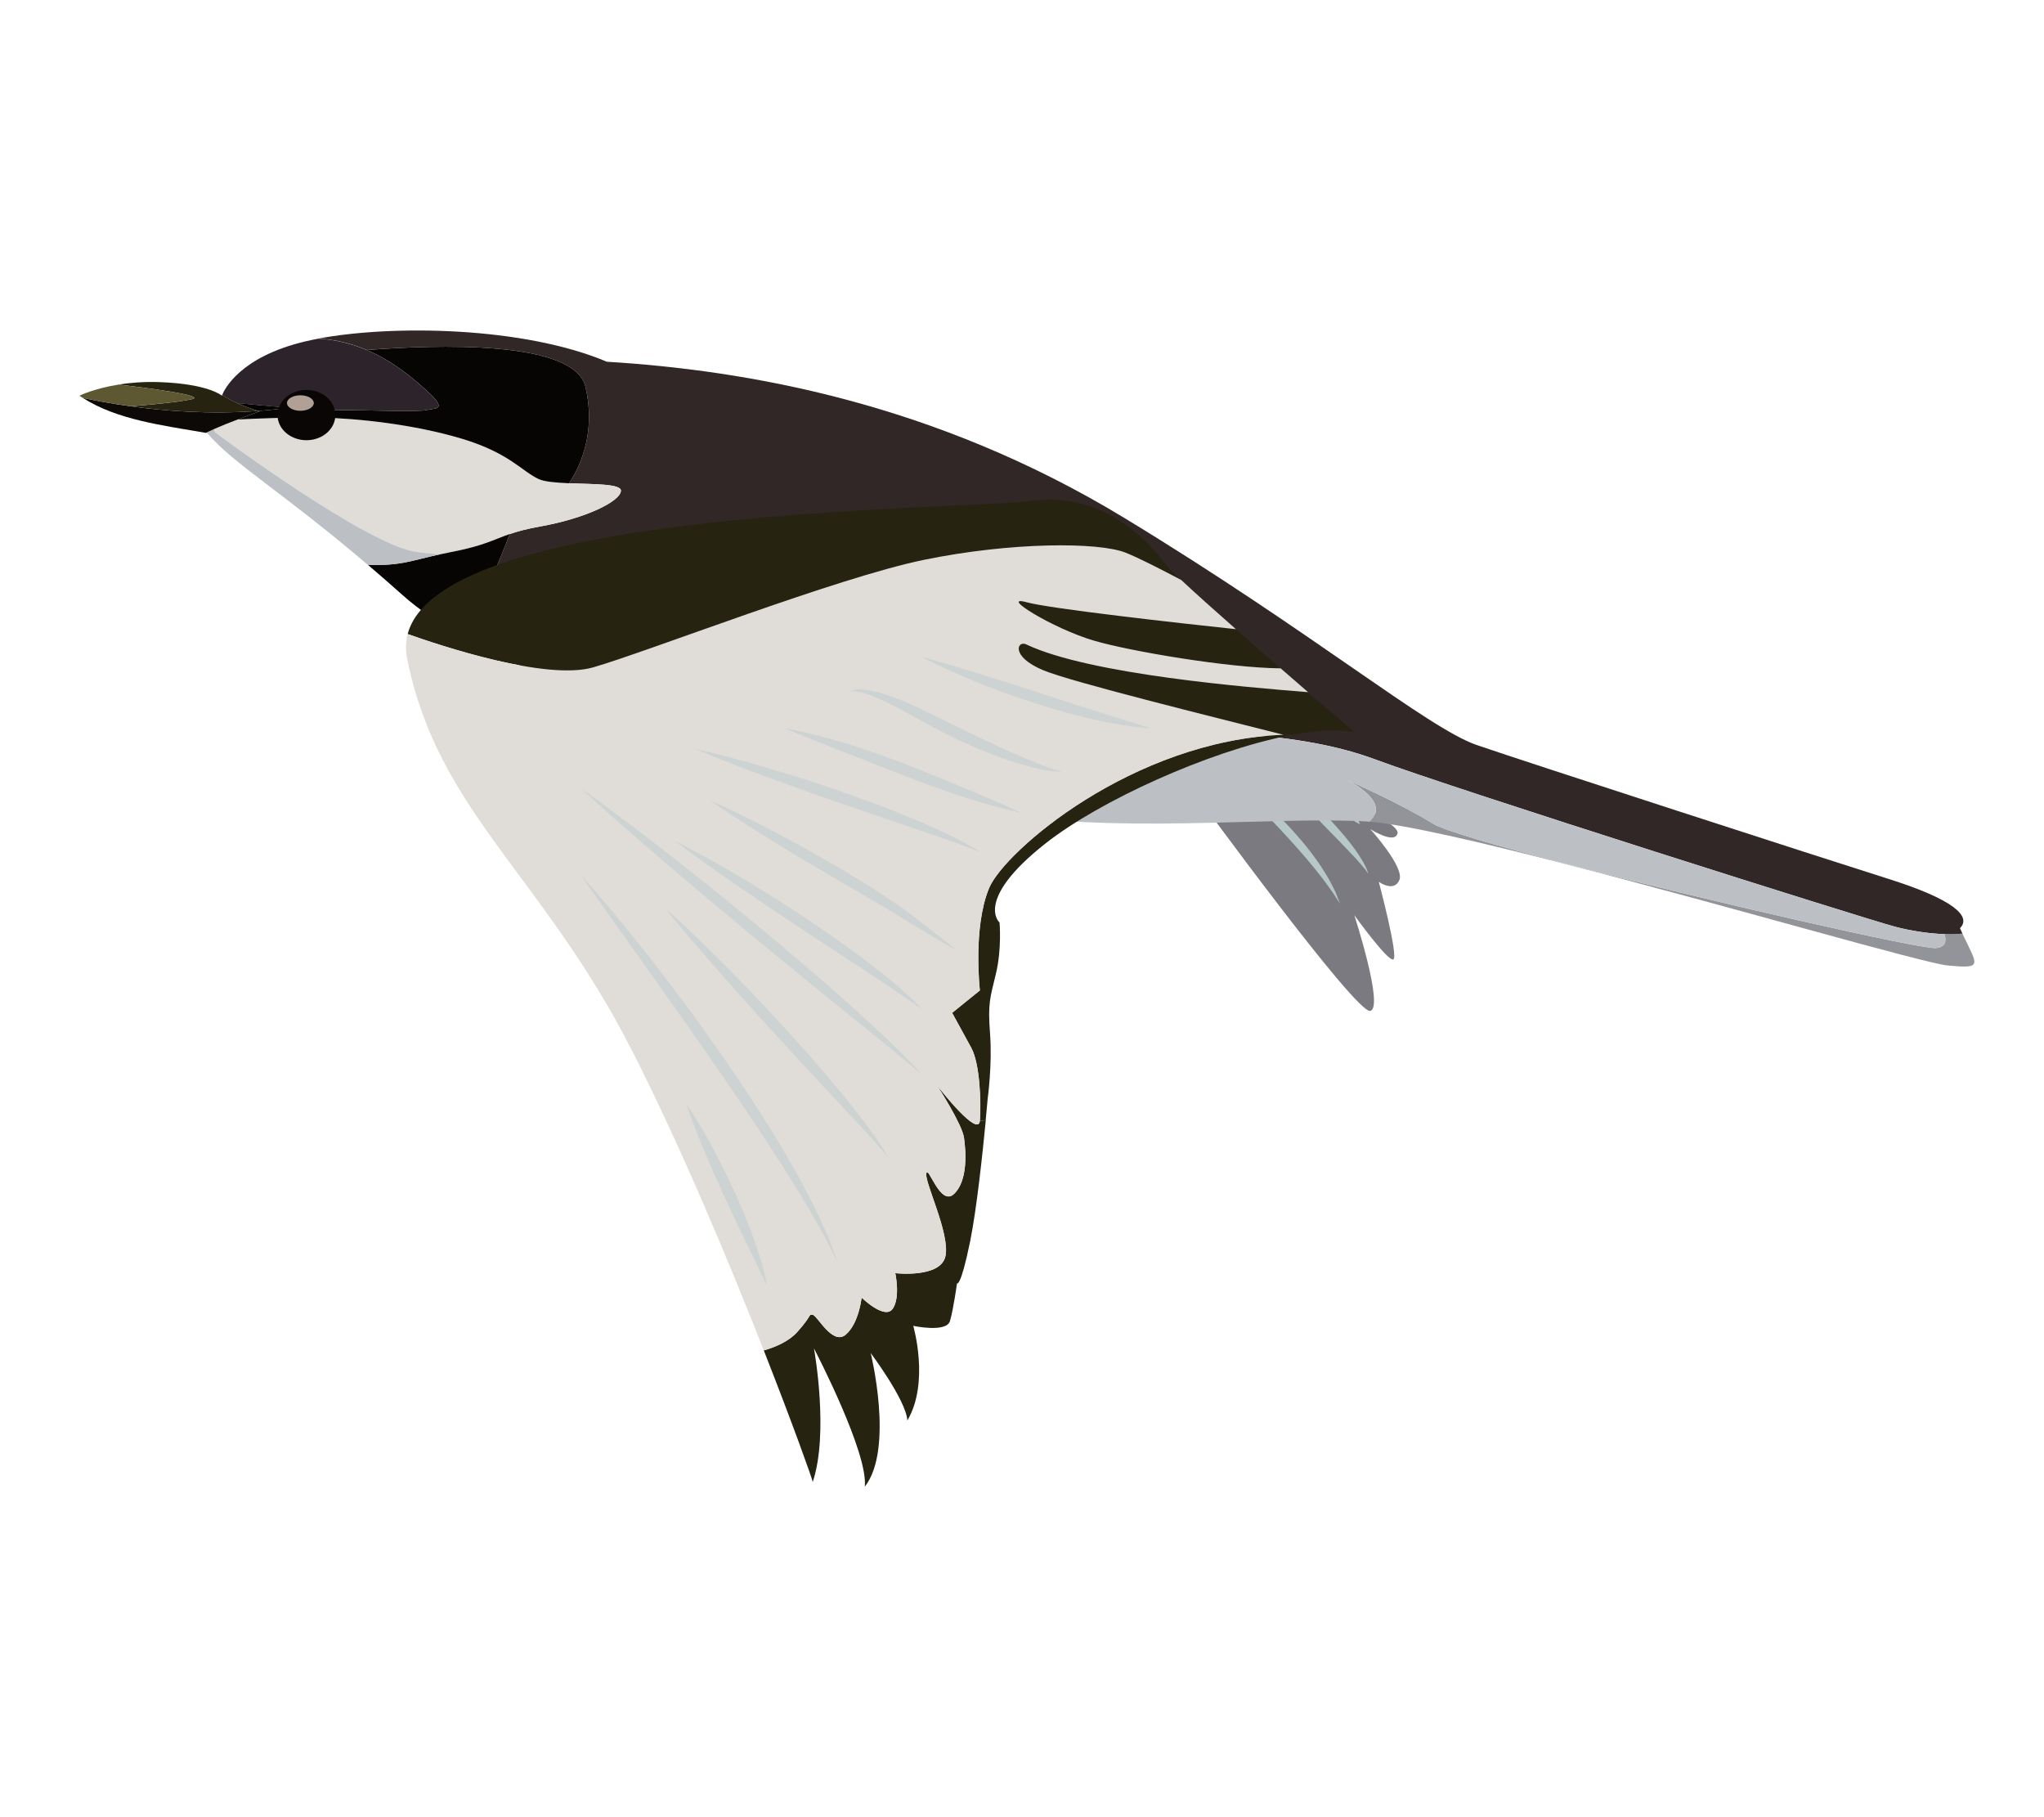 <?xml version="1.0" encoding="UTF-8"?>
<svg id="Layer_2" data-name="Layer 2" xmlns="http://www.w3.org/2000/svg" viewBox="0 0 540 480">
  <defs>
    <style>
      .cls-1 {
        fill: #cdd2d2;
      }

      .cls-1, .cls-2, .cls-3, .cls-4, .cls-5, .cls-6, .cls-7, .cls-8, .cls-9, .cls-10, .cls-11, .cls-12, .cls-13, .cls-14, .cls-15 {
        stroke-width: 0px;
      }

      .cls-2 {
        fill: #bcc0c5;
      }

      .cls-3 {
        fill: #322727;
      }

      .cls-4 {
        fill: #b0a095;
      }

      .cls-5 {
        fill: #262410;
      }

      .cls-6 {
        fill: none;
      }

      .cls-7 {
        fill: #939499;
      }

      .cls-8 {
        fill: #b7c9c7;
      }

      .cls-9 {
        fill: #0d0907;
      }

      .cls-10 {
        fill: #0a0605;
      }

      .cls-11 {
        fill: #7b7a80;
      }

      .cls-12 {
        fill: #2c242a;
      }

      .cls-13 {
        fill: #060503;
      }

      .cls-14 {
        fill: #5d5832;
      }

      .cls-15 {
        fill: #e0ddd8;
      }
    </style>
  </defs>
  <g id="Layer_2-2" data-name="Layer 2">
    <g>
      <rect class="cls-6" width="540" height="480"/>
      <g>
        <path class="cls-11" d="m316.09,210.06s42.25,57.93,45.93,56.97c3.68-.96-4.23-25.29-4.23-25.29,0,0,8.87,12.32,10.31,11.68,1.44-.64-3.84-20.49-3.84-20.49,0,0,4,2.88,5.44-.48,1.44-3.36-7.68-13.44-7.68-13.44,0,0,6.56,4.18,7.2,1.05.64-3.13-22.41-12.98-27.53-14.13-5.12-1.16-21.77-2.12-25.61,4.12h0Z"/>
        <path class="cls-8" d="m322.91,203.17s.63.4,1.71,1.15c1.07.75,2.57,1.86,4.32,3.26.87.71,1.82,1.47,2.78,2.31.96.85,2,1.71,3.01,2.69,1.02.96,2.09,1.93,3.12,2.99,1.05,1.03,2.07,2.12,3.1,3.21,1.03,1.09,1.98,2.25,2.95,3.35.97,1.11,1.83,2.29,2.71,3.38.85,1.12,1.61,2.25,2.35,3.3.71,1.08,1.34,2.13,1.92,3.09.57.97,1.02,1.91,1.44,2.72.44.8.71,1.56.96,2.16.49,1.22.74,1.92.74,1.92,0,0-.43-.62-1.13-1.71-.35-.55-.76-1.21-1.3-1.94-.53-.73-1.12-1.55-1.77-2.45-.69-.87-1.42-1.81-2.19-2.81-.82-.97-1.67-1.99-2.54-3.06-.91-1.04-1.85-2.11-2.8-3.2-.98-1.07-1.93-2.19-2.96-3.25-1-1.09-1.99-2.18-3.01-3.22-.51-.52-1-1.05-1.48-1.57-.49-.51-.98-1.02-1.46-1.52-1.93-1.99-3.73-3.85-5.28-5.45-1.55-1.6-2.85-2.93-3.75-3.87-.9-.94-1.42-1.48-1.42-1.48h0Z"/>
        <path class="cls-8" d="m336.1,203.17s.5.33,1.34.94c.84.61,2.03,1.5,3.4,2.63.69.56,1.44,1.17,2.2,1.84.77.66,1.58,1.36,2.39,2.12.82.75,1.66,1.52,2.49,2.34.83.82,1.67,1.65,2.51,2.49.82.86,1.64,1.72,2.42,2.58.78.87,1.53,1.74,2.25,2.59.71.86,1.39,1.69,2.01,2.51.61.82,1.2,1.59,1.68,2.35.49.76.95,1.43,1.3,2.08.35.64.66,1.2.87,1.68.39.99.58,1.54.58,1.54,0,0-.37-.48-.96-1.31-.31-.4-.75-.87-1.19-1.42-.44-.55-1.03-1.12-1.6-1.78-.58-.65-1.27-1.32-1.94-2.06-.69-.73-1.46-1.47-2.2-2.28-1.53-1.57-3.17-3.25-4.81-4.93-.81-.85-1.63-1.69-2.43-2.52-.82-.82-1.57-1.67-2.34-2.46-.77-.79-1.48-1.59-2.17-2.33-.69-.74-1.33-1.45-1.92-2.11-1.19-1.31-2.15-2.44-2.82-3.23-.67-.79-1.04-1.26-1.04-1.26h0Z"/>
        <path class="cls-8" d="m350.2,207.17s.22.09.56.31c.34.21.81.54,1.33.95,1.05.83,2.3,2.05,3.42,3.38s2.11,2.75,2.78,3.9c.33.58.59,1.08.76,1.44.17.36.26.58.26.58,0,0-.22-.09-.58-.27-.36-.19-.85-.48-1.4-.87-1.1-.78-2.39-1.99-3.52-3.33-1.13-1.34-2.1-2.81-2.71-4-.31-.6-.53-1.11-.68-1.49-.14-.37-.22-.6-.22-.6h0Z"/>
        <g>
          <path class="cls-7" d="m413.17,228.04l-.02.07c-22.14-5.7-41.79-10.26-51.31-11.07,5.65-5.04-4.7-10.38-6.06-11.05,1.51.66,14.07,6.18,22.81,11.57,2.96,1.82,16.83,5.85,34.59,10.48h0Z"/>
          <path class="cls-7" d="m518.45,246.61c4.01,8.51,5.56,9.28-3.8,8.43-6.4-.59-58.64-15.88-101.51-26.92l.02-.07c38.23,9.97,94.45,22.75,98.3,22.37,2.62-.26,2.8-1.95,2.25-3.67,1.7.06,3.31.02,4.73-.13h0Z"/>
          <path class="cls-3" d="m513.72,246.74c-4.26-.14-9.1-.9-13.16-1.98-8.39-2.24-115.47-36.07-137.28-44.18-21.81-8.11-52.84-8.11-86.95-6.14-18.46,1.05-36.19,6.87-48.56,11.97-33.54-8.79-78.44-22.88-105.73-38.36,5.36-8.54,10.53-21.47,12.62-26.99,2.03-.69,4.48-1.37,8.2-2.03,11.77-2.11,21.06-6.57,21.18-9.41.08-1.86-7.32-1.71-13.71-1.97,3.48-5.18,7-14.18,4.35-25.44-2.93-12.49-39.67-11.16-57.78-9.76-3.74-1.6-8.01-2.76-12.79-3.02,19.69-3.69,54.29-3.15,76.21,6.12,36.73,2.24,86.46,10.75,136.63,41.21,50.17,30.46,80.19,55.55,93.18,60.03,12.99,4.48,91.83,30.02,108.86,35.39,17.02,5.38,21.95,9.86,18.81,12.99.22.5.45.97.66,1.43-1.43.16-3.03.19-4.73.13h0Z"/>
        </g>
        <path class="cls-2" d="m355.77,206c1.36.67,11.72,6.01,6.06,11.05-.45-.04-.88-.07-1.28-.09-25.54-1.34-67.64,3.59-99.45-2.69-7.93-1.56-19.69-4.26-33.35-7.85,12.37-5.1,30.1-10.91,48.56-11.97,34.11-1.96,65.15-1.96,86.95,6.14,21.81,8.11,128.89,41.94,137.28,44.18,4.06,1.08,8.9,1.84,13.16,1.98.55,1.72.37,3.41-2.25,3.67-3.85.38-60.06-12.4-98.3-22.37-17.76-4.63-31.63-8.66-34.59-10.48-8.74-5.39-21.29-10.91-22.81-11.57h0Z"/>
        <path class="cls-15" d="m134.66,141.07c-4.38,1.51-6.77,3.08-15.57,4.78-1.08.21-2.07.42-2.99.62-1.69-.16-3.65-.38-5.92-.65-13-1.57-53.31-31.58-53.31-31.58l-.38-.86c1.91-.85,4.03-1.69,6.31-2.56,5.35-.27,14.99-.64,21.88-.5,9.92.21,24.76,1.81,37.28,5.56,12.52,3.76,15.83,8.55,20.29,10.65,1.55.74,4.67.99,8.08,1.13,6.39.26,13.79.11,13.71,1.97-.12,2.85-9.41,7.3-21.18,9.41-3.72.66-6.17,1.34-8.2,2.03h0Z"/>
        <path class="cls-13" d="m154.68,102.21c2.65,11.26-.87,20.26-4.35,25.44-3.41-.14-6.53-.39-8.08-1.13-4.46-2.1-7.77-6.9-20.29-10.65-12.51-3.75-27.36-5.36-37.28-5.56-6.89-.14-16.53.22-21.88.5,1.81-.69,3.74-1.4,5.75-2.15l-.36-.11c2.67-.19,5.39-.48,8.13-.85,4.16.32,8.43.57,11.92.59,10.39.08,22.73.55,24.6,0,1.88-.54,5.78.24,0-5-3.26-2.95-8.58-7.72-15.93-10.83,18.11-1.4,54.85-2.73,57.78,9.76h0Z"/>
        <path class="cls-13" d="m116.1,146.46c.91-.2,1.9-.41,2.99-.62,8.8-1.69,11.19-3.27,15.57-4.78-2.1,5.52-7.26,18.45-12.62,26.99-6.17-3.51-11.44-7.08-15.48-10.68-3.31-2.96-6.44-5.68-9.4-8.2,8.63.33,11.16-1.02,18.94-2.72h0Z"/>
        <path class="cls-12" d="m96.9,92.46c7.35,3.11,12.67,7.88,15.93,10.83,5.78,5.24,1.88,4.46,0,5-1.87.55-14.21.08-24.6,0-3.48-.02-7.76-.27-11.92-.59-5.43-.42-10.65-.94-13.64-1.2-1.68-.76-2.99-1.51-3.97-2.17.56-1.42,4.64-10.03,21.87-14.13,1.11-.27,2.29-.51,3.53-.75,4.78.27,9.06,1.43,12.79,3.02h0Z"/>
        <path class="cls-2" d="m110.17,145.81c2.27.27,4.23.49,5.92.65-7.78,1.7-10.31,3.05-18.94,2.72-22.99-19.56-35.37-26.55-42.42-34.79l-.36-.06c.67-.33,1.37-.65,2.1-.97l.38.86s40.31,30.02,53.31,31.58h0Z"/>
        <path class="cls-13" d="m76.31,107.69c-2.74.38-5.46.66-8.13.85-2.16-.65-3.99-1.35-5.51-2.06,2.99.27,8.21.79,13.64,1.2h0Z"/>
        <path class="cls-9" d="m34.52,107.32c8.86,1.23,20.74,2.18,33.66,1.23l.36.11c-2.01.74-3.94,1.46-5.75,2.15-2.28.87-4.4,1.71-6.31,2.56-.74.32-1.43.64-2.1.97-11.71-2.02-23.44-3.47-32.5-9.23,2.71.58,7.09,1.45,12.64,2.21h0Z"/>
        <g>
          <path class="cls-5" d="m62.67,106.49c1.52.71,3.35,1.4,5.51,2.06-12.92.95-24.79,0-33.66-1.23,4.87-.38,12.45-1.06,16.05-1.84,4.6-.99-13.19-3.19-19.27-3.9,3.02-.48,6.64-.79,10.75-.65,13,.45,16.58,3.58,16.58,3.58l.07-.2c.98.66,2.29,1.41,3.97,2.17h0Z"/>
          <path class="cls-14" d="m31.3,101.58c6.09.71,23.87,2.91,19.27,3.9-3.6.77-11.18,1.46-16.05,1.84-5.55-.77-9.93-1.63-12.64-2.21h0c-.3-.2-.59-.39-.88-.59,0,0,3.77-1.89,10.3-2.93h0Z"/>
        </g>
        <path class="cls-5" d="m260.41,296.14c-.8,8.31-2.39,23.38-4.14,31.9-2.5,12.19-3.44,10.94-3.44,10.94,0,0-.94,6.87-1.87,9.99-.94,3.12-9.69,1.25-9.69,1.25,0,0,4.38,14.99-1.56,24.99-.31-5.31-9.68-17.81-9.68-17.81,0,0,6.25,25.31-1.56,35.3.92-8.89-12.89-35.5-13.43-36.52.16.87,3.96,22.42-.32,35.27-.14-.85-5.21-15.1-12.94-34.75,2.7-.75,6.44-2.21,8.84-4.86,4.09-4.54,2.87-4.71,4.09-4.54,1.22.18,5.23,8.2,8.72,5.24,3.49-2.97,4.19-9.78,4.19-9.78,0,0,6.11,5.94,8.2,2.97,2.1-2.97.7-9.43.7-9.43,0,0,12.04,1.4,13.26-4.53,1.22-5.94-5.59-19.55-5.06-21.82.52-2.27,3.66,8.9,7.33,5.41,3.66-3.49,3.14-11.17,2.62-14.84-.51-3.55-6.69-13.16-7.07-13.75.55.71,10.91,13.97,11.26,9.22l1.55.14h0Z"/>
        <path class="cls-5" d="m258.86,295.99c.35-4.89,0-15.01-2.27-19.2-2.27-4.19-5.06-9.25-5.06-9.25l7.33-5.93s-1.92-16.58,2.44-27.05c4.05-9.72,37.9-38.93,77.75-40.47.35.09.7.18,1.04.27-21.07,4.23-49.52,17.13-63.84,28.4-19.05,14.99-12.18,20.93-12.18,20.93,0,0,.62,6.87-.94,13.43-1.57,6.56-2.19,7.81-1.57,15.93.62,8.12-.63,17.18-.63,17.18,0,0-.2,2.33-.54,5.91l-1.55-.14h0Z"/>
        <path class="cls-5" d="m357.79,193.37c-4.2-.8-9.75-.48-16.02.67h0c-.91,0-1.81.02-2.71.06-19.67-4.99-55.78-13.9-63.36-17.01-9.06-3.72-6.91-8.2-4.41-6.78,16.77,7.86,58.27,11.25,74.27,12.53,7.04,6.08,12.22,10.53,12.22,10.53h0Z"/>
        <path class="cls-5" d="m326.5,166.19c3.86,3.41,7.94,6.98,11.83,10.36-13.9-.12-39.8-4.52-49.27-7.3-10.97-3.2-25.51-12.28-17.76-10.14,5.99,1.66,39.81,5.45,55.2,7.09h0Z"/>
        <path class="cls-5" d="m308.12,149.23c.46.63,1.87,2.04,3.95,3.98-5.3-2.81-11.26-5.85-14.67-7.21-7.15-2.86-30.28-2.86-53.4,1.9-23.12,4.77-72.47,24.08-87.26,28.37-12.37,3.6-40.27-5.67-49.04-8.79,8.87-33.62,145.66-32.66,164.8-35.21,20.31-2.7,32.49,12.71,35.61,16.96h0Z"/>
        <path class="cls-15" d="m247.61,286.77c.38.6,6.56,10.2,7.07,13.75.53,3.67,1.05,11.35-2.62,14.84-3.66,3.49-6.8-7.68-7.33-5.41-.53,2.27,6.28,15.88,5.06,21.82-1.23,5.93-13.26,4.53-13.26,4.53,0,0,1.4,6.46-.7,9.43-2.09,2.96-8.2-2.97-8.2-2.97,0,0-.7,6.81-4.19,9.78-3.49,2.96-7.5-5.06-8.72-5.24-1.23-.17,0,0-4.09,4.54-2.39,2.65-6.14,4.11-8.84,4.86-9.14-23.23-22-54.05-34.86-79.27-23.75-46.55-51.24-63.1-59.36-103.4-.47-2.32-.4-4.5.14-6.55,8.77,3.12,36.67,12.39,49.04,8.79,14.79-4.29,64.14-23.6,87.26-28.37,23.12-4.76,46.25-4.76,53.4-1.9,3.41,1.36,9.37,4.41,14.67,7.21,3.43,3.22,8.69,7.93,14.43,12.98-15.39-1.63-49.21-5.43-55.2-7.09-7.75-2.14,6.79,6.94,17.76,10.14,9.47,2.78,35.37,7.18,49.27,7.3,2.53,2.2,4.98,4.33,7.24,6.29-16-1.28-57.5-4.67-74.27-12.53-2.5-1.43-4.65,3.06,4.41,6.78,7.58,3.11,43.69,12.02,63.36,17.01-39.85,1.55-73.7,30.75-77.75,40.47-4.36,10.47-2.44,27.05-2.44,27.05l-7.33,5.93s2.79,5.06,5.06,9.25c2.27,4.19,2.62,14.31,2.27,19.2-.34,4.75-10.71-8.51-11.26-9.22h0Z"/>
        <path class="cls-10" d="m88.6,109.64c0,3.67-3.42,6.64-7.64,6.64s-7.64-2.97-7.64-6.64,3.42-6.64,7.64-6.64,7.64,2.97,7.64,6.64h0Z"/>
        <path class="cls-4" d="m82.9,106.46c0,1.13-1.59,2.05-3.54,2.05s-3.54-.92-3.54-2.05,1.59-2.05,3.54-2.05,3.54.92,3.54,2.05h0Z"/>
        <path class="cls-1" d="m243.66,173.58s.97.25,2.65.71c.84.24,1.86.51,3.01.86,1.16.34,2.47.71,3.89,1.15,1.43.42,2.97.89,4.59,1.39,1.62.51,3.33,1.04,5.1,1.59,1.76.58,3.6,1.11,5.44,1.73,1.84.62,3.73,1.2,5.61,1.8,3.76,1.22,7.51,2.43,11.03,3.57,1.77.53,3.46,1.11,5.08,1.63,1.62.49,3.15.98,4.56,1.45,1.42.42,2.72.83,3.87,1.2,1.15.37,2.16.66,2.99.92,1.66.51,2.61.83,2.61.83,0,0-.99-.07-2.73-.25-.87-.1-1.93-.18-3.12-.39-1.2-.18-2.56-.39-4.03-.65-1.47-.28-3.05-.59-4.73-.96-1.67-.38-3.42-.79-5.23-1.26-1.8-.49-3.67-.96-5.54-1.52-1.87-.57-3.77-1.16-5.67-1.74-1.88-.64-3.77-1.26-5.61-1.91-1.85-.63-3.64-1.33-5.39-1.98-1.75-.64-3.41-1.33-4.99-1.98-1.59-.63-3.06-1.29-4.43-1.88-2.73-1.2-4.97-2.27-6.53-3.05-1.56-.77-2.43-1.26-2.43-1.26h0Z"/>
        <path class="cls-1" d="m224.34,183l.09-.15c.08-.09.21-.21.41-.33.41-.23,1.09-.39,1.95-.41.87-.04,1.9.08,3.07.28.58.13,1.2.25,1.84.41.64.17,1.31.36,2,.58.69.23,1.41.46,2.14.72.73.28,1.48.57,2.25.87,1.52.64,3.14,1.3,4.74,2.11,1.63.78,3.27,1.56,4.94,2.41,1.67.82,3.37,1.64,5.06,2.47,1.7.83,3.4,1.65,5.08,2.45,1.68.79,3.32,1.6,4.93,2.33,1.61.73,3.17,1.44,4.64,2.11,1.49.64,2.9,1.25,4.2,1.82,1.31.54,2.51,1.03,3.58,1.44,1.08.4,2.02.74,2.81,1,.79.23,1.41.45,1.85.54.43.11.67.17.67.17,0,0-.24,0-.69,0-.45,0-1.11-.04-1.95-.13-.42-.06-.88-.12-1.38-.19-.5-.08-1.04-.19-1.62-.3-1.15-.24-2.44-.53-3.83-.92-1.39-.38-2.89-.83-4.44-1.36-1.56-.53-3.2-1.1-4.86-1.77-1.67-.67-3.39-1.34-5.11-2.12-1.73-.75-3.45-1.57-5.18-2.4-1.71-.84-3.42-1.71-5.09-2.59-1.65-.87-3.26-1.81-4.81-2.64-1.55-.85-3.05-1.66-4.47-2.42-1.44-.72-2.8-1.42-4.08-2.01-1.28-.58-2.46-1.08-3.53-1.48-1.07-.35-2.02-.67-2.82-.78-.79-.13-1.44-.15-1.85-.02-.2.06-.35.14-.45.2l-.12.12h0Z"/>
        <path class="cls-1" d="m207.5,192.41s1.03.16,2.81.54c1.78.37,4.32.95,7.33,1.76,1.51.4,3.14.85,4.85,1.37,1.71.51,3.52,1.05,5.36,1.68,1.85.62,3.76,1.24,5.68,1.95,1.92.72,3.86,1.44,5.81,2.17,1.92.77,3.85,1.54,5.74,2.3,1.89.74,3.73,1.53,5.53,2.26,1.8.72,3.52,1.46,5.17,2.14,1.65.67,3.19,1.34,4.62,1.95,2.86,1.21,5.24,2.26,6.9,3,1.66.75,2.61,1.18,2.61,1.18,0,0-1.03-.19-2.8-.62-1.77-.42-4.29-1.07-7.28-1.95-1.5-.44-3.11-.92-4.81-1.48-1.7-.55-3.49-1.12-5.33-1.78-1.83-.66-3.74-1.29-5.65-2.03-1.91-.73-3.84-1.47-5.78-2.2-3.85-1.51-7.69-3.02-11.3-4.43-1.81-.69-3.55-1.4-5.2-2.04-1.65-.66-3.22-1.27-4.66-1.85-2.89-1.14-5.29-2.12-6.97-2.81-1.68-.7-2.64-1.1-2.64-1.1h0Z"/>
        <path class="cls-1" d="m183.73,197.86s.31.07.88.2c.57.13,1.42.31,2.49.57,2.14.51,5.18,1.27,8.81,2.27,1.81.49,3.78,1.04,5.84,1.65,2.07.6,4.25,1.24,6.49,1.95,2.24.7,4.56,1.41,6.9,2.2,2.34.79,4.71,1.58,7.09,2.38,2.36.85,4.72,1.69,7.05,2.53,2.32.84,4.58,1.74,6.78,2.58,4.38,1.72,8.43,3.43,11.86,5.01,1.71.8,3.28,1.52,4.64,2.23,1.37.7,2.55,1.33,3.51,1.86,1.9,1.14,2.95,1.81,2.95,1.81,0,0-1.18-.45-3.2-1.28-1.03-.37-2.28-.83-3.71-1.35-1.43-.52-3.07-1.05-4.83-1.69-3.55-1.21-7.69-2.62-12.12-4.13-2.21-.77-4.52-1.5-6.84-2.33-2.33-.8-4.69-1.61-7.06-2.42-2.36-.83-4.72-1.66-7.04-2.48-2.33-.79-4.6-1.66-6.81-2.44-2.21-.78-4.33-1.59-6.35-2.33-2.02-.74-3.92-1.47-5.68-2.14-3.51-1.34-6.42-2.5-8.46-3.33-2.03-.83-3.19-1.33-3.19-1.33h0Z"/>
        <path class="cls-1" d="m187.69,211.48s.27.12.78.35c.51.23,1.26.55,2.2.99,1.89.87,4.58,2.14,7.76,3.75,1.59.8,3.32,1.66,5.12,2.62,1.81.95,3.72,1.94,5.66,3.01,1.95,1.07,3.98,2.15,6,3.32,2.03,1.16,4.09,2.34,6.14,3.52,2.04,1.22,4.07,2.45,6.07,3.65,2.01,1.21,3.93,2.47,5.81,3.68,1.88,1.21,3.66,2.42,5.33,3.65,1.64,1.18,3.18,2.36,4.59,3.44,2.84,2.15,5.17,4,6.79,5.31,1.62,1.31,2.53,2.08,2.53,2.08,0,0-1.05-.56-2.86-1.59-1.8-1.03-4.37-2.52-7.41-4.38-1.53-.92-3.15-1.93-4.89-3.03-.85-.53-1.73-1.07-2.66-1.6-.91-.54-1.85-1.1-2.8-1.66-3.83-2.23-7.92-4.61-12.01-6.99-2.04-1.21-4.08-2.42-6.08-3.61-2.01-1.17-3.96-2.39-5.87-3.53-1.91-1.14-3.73-2.28-5.46-3.36-1.74-1.07-3.36-2.1-4.86-3.06-3.01-1.91-5.48-3.55-7.21-4.71-.87-.57-1.53-1.05-1.99-1.37-.46-.32-.7-.49-.7-.49h0Z"/>
        <path class="cls-1" d="m178.28,222.13s.28.14.8.4c.52.27,1.29.64,2.25,1.15,1.92,1.01,4.66,2.47,7.89,4.31,1.62.91,3.37,1.91,5.2,3,1.84,1.08,3.77,2.22,5.74,3.45,1.97,1.22,4.03,2.47,6.08,3.79,2.05,1.33,4.13,2.67,6.21,4.02,2.05,1.39,4.1,2.78,6.12,4.16,2.01,1.38,3.96,2.78,5.85,4.15,1.88,1.36,3.7,2.69,5.38,4.01,1.69,1.3,3.29,2.53,4.72,3.73,1.44,1.19,2.76,2.26,3.88,3.29,1.13,1.01,2.12,1.89,2.89,2.66,1.54,1.55,2.38,2.45,2.38,2.45,0,0-1.03-.72-2.76-2-.87-.64-1.99-1.34-3.21-2.21-1.22-.87-2.67-1.77-4.2-2.82-1.53-1.04-3.23-2.11-4.99-3.3-1.77-1.16-3.64-2.39-5.58-3.66-1.92-1.29-3.96-2.55-5.97-3.92-2.03-1.34-4.09-2.7-6.16-4.06-2.06-1.37-4.11-2.75-6.14-4.1-2.04-1.33-3.99-2.71-5.92-4-1.93-1.28-3.76-2.58-5.52-3.78-1.76-1.2-3.4-2.36-4.92-3.43-6.08-4.27-10.02-7.3-10.02-7.3h0Z"/>
        <path class="cls-1" d="m153.51,208.26s.38.27,1.08.77c.7.51,1.74,1.23,3.04,2.19,2.6,1.9,6.31,4.64,10.7,7.99,2.2,1.67,4.58,3.48,7.07,5.44,2.5,1.95,5.14,3.99,7.83,6.15,2.69,2.16,5.5,4.36,8.3,6.66,2.81,2.29,5.66,4.63,8.51,6.96,2.82,2.37,5.64,4.73,8.42,7.06,2.79,2.32,5.46,4.68,8.08,6.93,2.63,2.24,5.11,4.48,7.48,6.58,2.38,2.09,4.57,4.13,6.61,6,2.05,1.85,3.86,3.64,5.49,5.19,1.64,1.53,2.98,2.98,4.12,4.11,1.15,1.13,1.95,2.13,2.54,2.76.57.65.88.99.88.99,0,0-.34-.31-.99-.88-.66-.57-1.57-1.43-2.83-2.44-1.25-1.02-2.73-2.29-4.48-3.7-1.74-1.41-3.7-3.01-5.85-4.74-4.29-3.47-9.29-7.53-14.65-11.87-2.67-2.19-5.45-4.41-8.24-6.73-2.8-2.3-5.64-4.64-8.48-6.98-2.83-2.36-5.65-4.71-8.44-7.03-2.79-2.31-5.49-4.64-8.14-6.85-2.64-2.22-5.17-4.4-7.57-6.46-2.41-2.05-4.66-4.02-6.74-5.83-4.17-3.62-7.61-6.69-10-8.85-1.19-1.09-2.13-1.94-2.77-2.52-.64-.58-.98-.89-.98-.89h0Z"/>
        <path class="cls-1" d="m175.8,239.96s.26.23.74.66c.48.44,1.2,1.06,2.09,1.89,1.78,1.64,4.32,4,7.28,6.91,1.49,1.45,3.1,3.02,4.77,4.71,1.68,1.68,3.45,3.45,5.25,5.33,1.8,1.87,3.68,3.78,5.53,5.78,1.86,1.99,3.74,4.02,5.63,6.04,1.85,2.06,3.7,4.11,5.52,6.14,1.83,2.01,3.55,4.08,5.25,6.03,1.7,1.96,3.29,3.91,4.81,5.74,1.52,1.84,2.9,3.61,4.19,5.24,1.27,1.65,2.41,3.18,3.41,4.54.99,1.38,1.81,2.6,2.5,3.6.67,1.01,1.13,1.86,1.47,2.41.33.56.5.86.5.86,0,0-.89-1.06-2.45-2.91-.81-.9-1.79-1.99-2.91-3.24-1.15-1.23-2.44-2.62-3.83-4.15-1.42-1.5-2.95-3.14-4.56-4.89-1.63-1.73-3.34-3.55-5.09-5.46-1.76-1.9-3.6-3.84-5.43-5.85-1.84-2-3.72-4.03-5.59-6.06-1.86-2.04-3.71-4.09-5.54-6.1-1.84-2-3.6-4.02-5.33-5.94-1.74-1.92-3.38-3.81-4.95-5.6-1.57-1.78-3.04-3.48-4.39-5.05-2.71-3.14-4.93-5.8-6.47-7.67-.78-.93-1.37-1.68-1.78-2.18-.41-.51-.63-.77-.63-.77h0Z"/>
        <path class="cls-1" d="m153.51,231.17s.32.36.92,1.03c.59.68,1.49,1.66,2.58,2.94,1.1,1.28,2.44,2.83,3.94,4.63,1.51,1.8,3.2,3.84,5.02,6.09,1.83,2.24,3.77,4.69,5.82,7.3,2.04,2.61,4.18,5.37,6.35,8.26,2.14,2.91,4.43,5.86,6.62,8.96,2.2,3.09,4.47,6.21,6.66,9.38,2.18,3.18,4.36,6.37,6.43,9.55,1.05,1.58,2.08,3.16,3.08,4.73.98,1.58,1.95,3.15,2.9,4.68.94,1.54,1.92,3.03,2.78,4.55.87,1.51,1.72,2.99,2.55,4.42.81,1.45,1.67,2.81,2.38,4.21.72,1.38,1.42,2.72,2.1,4.01.66,1.29,1.34,2.49,1.9,3.7.55,1.2,1.08,2.34,1.57,3.41.49,1.07.95,2.07,1.37,3,.44.92.72,1.82,1.03,2.6.61,1.58,1.05,2.83,1.37,3.67.31.85.48,1.3.48,1.3,0,0-.22-.43-.63-1.24-.41-.81-1-1.99-1.76-3.49-.39-.75-.75-1.6-1.27-2.47-.5-.88-1.04-1.84-1.61-2.86-.57-1.02-1.18-2.1-1.82-3.25-.64-1.14-1.39-2.31-2.12-3.54-1.49-2.46-3.09-5.14-4.89-7.9-.88-1.39-1.8-2.82-2.73-4.28-.95-1.45-1.92-2.93-2.91-4.43-.99-1.5-2-3.03-3.01-4.57-1.05-1.53-2.11-3.07-3.16-4.65-1.06-1.56-2.11-3.16-3.2-4.72-1.09-1.57-2.19-3.15-3.28-4.72-2.15-3.19-4.38-6.31-6.55-9.41-2.18-3.09-4.32-6.14-6.4-9.08-4.18-5.88-8.07-11.36-11.42-16.07-3.34-4.71-6.12-8.64-8.07-11.39-1.93-2.76-3.04-4.34-3.04-4.34h0Z"/>
        <path class="cls-1" d="m181.25,291.47s.48.68,1.27,1.89c.79,1.22,1.88,2.97,3.12,5.11.62,1.07,1.29,2.23,1.96,3.48.68,1.24,1.4,2.55,2.1,3.93,1.42,2.74,2.87,5.7,4.24,8.7.67,1.5,1.36,3,1.99,4.5.64,1.49,1.25,2.97,1.81,4.41.57,1.44,1.09,2.84,1.56,4.18.23.67.46,1.32.69,1.95.2.64.4,1.26.58,1.85.18.59.36,1.16.53,1.7.15.55.29,1.07.42,1.56.26.98.49,1.83.62,2.54.29,1.43.42,2.24.42,2.24,0,0-.38-.75-.98-2.06-.28-.66-.71-1.43-1.12-2.34-.44-.9-.93-1.92-1.47-3.02-1.07-2.21-2.32-4.8-3.66-7.56-.66-1.39-1.33-2.83-2.02-4.28-.68-1.47-1.37-2.95-2.06-4.44-1.36-2.98-2.7-5.98-3.92-8.81-.62-1.41-1.17-2.79-1.72-4.09-.56-1.3-1.04-2.54-1.5-3.69-.92-2.29-1.63-4.23-2.12-5.59-.49-1.36-.74-2.16-.74-2.16h0Z"/>
      </g>
    </g>
  </g>
</svg>